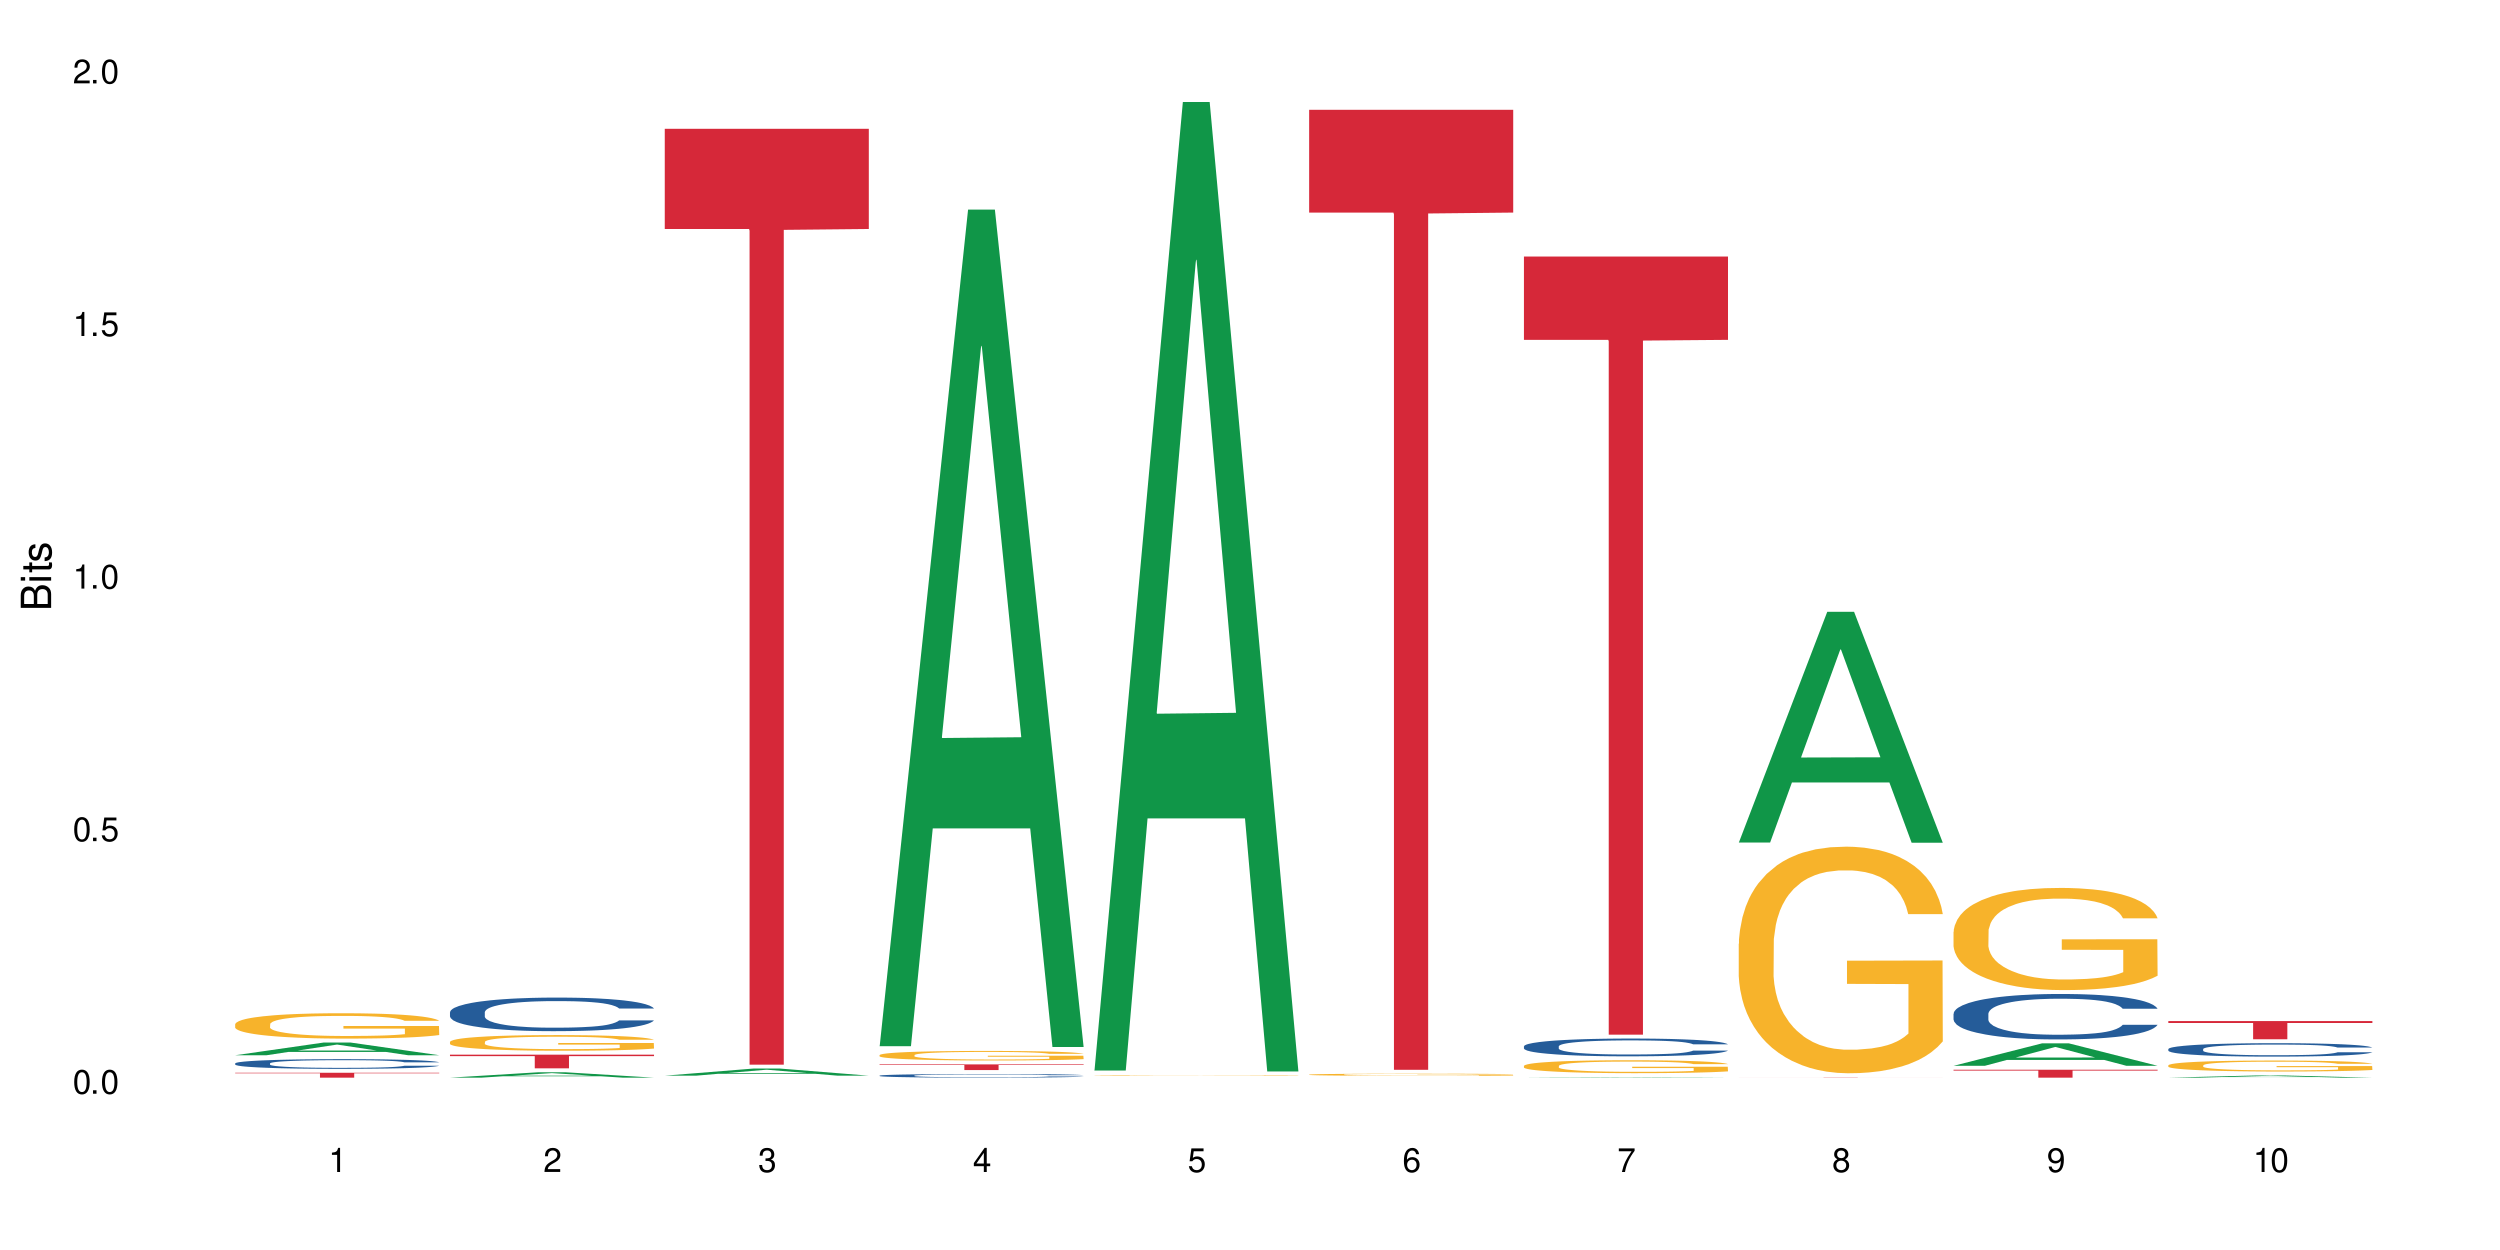 <?xml version="1.0" encoding="UTF-8"?>
<svg xmlns="http://www.w3.org/2000/svg" xmlns:xlink="http://www.w3.org/1999/xlink" width="720" height="360" viewBox="0 0 720 360">
<defs>
<g>
<g id="glyph-0-0">
</g>
<g id="glyph-0-1">
<path d="M 2.641 -6.938 C 2 -6.938 1.422 -6.656 1.078 -6.172 C 0.641 -5.562 0.406 -4.641 0.406 -3.359 C 0.406 -1.016 1.188 0.219 2.641 0.219 C 4.078 0.219 4.859 -1.016 4.859 -3.297 C 4.859 -4.641 4.656 -5.547 4.203 -6.172 C 3.844 -6.656 3.281 -6.938 2.641 -6.938 Z M 2.641 -6.188 C 3.547 -6.188 4 -5.25 4 -3.375 C 4 -1.406 3.562 -0.484 2.625 -0.484 C 1.734 -0.484 1.281 -1.438 1.281 -3.344 C 1.281 -5.25 1.734 -6.188 2.641 -6.188 Z M 2.641 -6.188 "/>
</g>
<g id="glyph-0-2">
<path d="M 1.828 -1 L 0.828 -1 L 0.828 0 L 1.828 0 Z M 1.828 -1 "/>
</g>
<g id="glyph-0-3">
<path d="M 4.562 -6.797 L 1.062 -6.797 L 0.547 -3.094 L 1.328 -3.094 C 1.719 -3.562 2.047 -3.734 2.578 -3.734 C 3.484 -3.734 4.062 -3.109 4.062 -2.094 C 4.062 -1.125 3.484 -0.531 2.578 -0.531 C 1.828 -0.531 1.375 -0.906 1.188 -1.672 L 0.328 -1.672 C 0.453 -1.109 0.547 -0.844 0.75 -0.594 C 1.125 -0.078 1.828 0.219 2.594 0.219 C 3.969 0.219 4.922 -0.781 4.922 -2.219 C 4.922 -3.562 4.031 -4.484 2.719 -4.484 C 2.25 -4.484 1.859 -4.359 1.469 -4.062 L 1.734 -5.969 L 4.562 -5.969 Z M 4.562 -6.797 "/>
</g>
<g id="glyph-0-4">
<path d="M 2.484 -4.938 L 2.484 0 L 3.328 0 L 3.328 -6.938 L 2.766 -6.938 C 2.469 -5.875 2.281 -5.734 0.984 -5.562 L 0.984 -4.938 Z M 2.484 -4.938 "/>
</g>
<g id="glyph-0-5">
<path d="M 4.859 -0.828 L 1.281 -0.828 C 1.359 -1.406 1.672 -1.781 2.5 -2.281 L 3.469 -2.828 C 4.406 -3.344 4.906 -4.062 4.906 -4.906 C 4.906 -5.484 4.672 -6.031 4.266 -6.406 C 3.859 -6.766 3.375 -6.938 2.719 -6.938 C 1.859 -6.938 1.219 -6.625 0.844 -6.031 C 0.609 -5.672 0.5 -5.234 0.484 -4.531 L 1.328 -4.531 C 1.359 -5.016 1.406 -5.281 1.531 -5.516 C 1.75 -5.938 2.188 -6.203 2.703 -6.203 C 3.469 -6.203 4.031 -5.641 4.031 -4.891 C 4.031 -4.344 3.719 -3.859 3.125 -3.516 L 2.234 -3 C 0.812 -2.172 0.406 -1.531 0.328 -0.016 L 4.859 -0.016 Z M 4.859 -0.828 "/>
</g>
<g id="glyph-0-6">
<path d="M 2.125 -3.188 L 2.578 -3.188 C 3.5 -3.188 3.984 -2.766 3.984 -1.922 C 3.984 -1.062 3.469 -0.531 2.594 -0.531 C 1.656 -0.531 1.203 -1 1.156 -2.016 L 0.312 -2.016 C 0.344 -1.453 0.438 -1.094 0.609 -0.781 C 0.953 -0.109 1.625 0.219 2.547 0.219 C 3.953 0.219 4.859 -0.625 4.859 -1.938 C 4.859 -2.828 4.516 -3.297 3.703 -3.594 C 4.344 -3.844 4.656 -4.328 4.656 -5.031 C 4.656 -6.219 3.875 -6.938 2.578 -6.938 C 1.203 -6.938 0.484 -6.172 0.453 -4.703 L 1.297 -4.703 C 1.312 -5.125 1.344 -5.359 1.453 -5.578 C 1.641 -5.969 2.062 -6.203 2.594 -6.203 C 3.344 -6.203 3.797 -5.75 3.797 -5 C 3.797 -4.516 3.609 -4.219 3.25 -4.047 C 3.016 -3.953 2.703 -3.922 2.125 -3.906 Z M 2.125 -3.188 "/>
</g>
<g id="glyph-0-7">
<path d="M 3.141 -1.672 L 3.141 0 L 3.984 0 L 3.984 -1.672 L 4.984 -1.672 L 4.984 -2.438 L 3.984 -2.438 L 3.984 -6.938 L 3.359 -6.938 L 0.266 -2.578 L 0.266 -1.672 Z M 3.141 -2.438 L 1 -2.438 L 3.141 -5.5 Z M 3.141 -2.438 "/>
</g>
<g id="glyph-0-8">
<path d="M 4.781 -5.125 C 4.609 -6.266 3.891 -6.938 2.844 -6.938 C 2.094 -6.938 1.422 -6.578 1.031 -5.953 C 0.594 -5.266 0.406 -4.422 0.406 -3.172 C 0.406 -2 0.578 -1.25 0.984 -0.641 C 1.359 -0.078 1.953 0.219 2.703 0.219 C 3.984 0.219 4.922 -0.75 4.922 -2.094 C 4.922 -3.375 4.062 -4.281 2.844 -4.281 C 2.172 -4.281 1.641 -4.031 1.281 -3.516 C 1.281 -5.234 1.828 -6.188 2.797 -6.188 C 3.391 -6.188 3.797 -5.797 3.938 -5.125 Z M 2.734 -3.531 C 3.547 -3.531 4.062 -2.953 4.062 -2.031 C 4.062 -1.156 3.484 -0.531 2.703 -0.531 C 1.922 -0.531 1.328 -1.188 1.328 -2.078 C 1.328 -2.938 1.906 -3.531 2.734 -3.531 Z M 2.734 -3.531 "/>
</g>
<g id="glyph-0-9">
<path d="M 4.984 -6.797 L 0.438 -6.797 L 0.438 -5.969 L 4.109 -5.969 C 2.5 -3.656 1.828 -2.234 1.328 0 L 2.219 0 C 2.594 -2.172 3.453 -4.047 4.984 -6.094 Z M 4.984 -6.797 "/>
</g>
<g id="glyph-0-10">
<path d="M 3.75 -3.656 C 4.469 -4.094 4.688 -4.438 4.688 -5.078 C 4.688 -6.172 3.844 -6.938 2.641 -6.938 C 1.438 -6.938 0.594 -6.172 0.594 -5.094 C 0.594 -4.438 0.812 -4.094 1.516 -3.656 C 0.734 -3.266 0.359 -2.703 0.359 -1.922 C 0.359 -0.656 1.281 0.219 2.641 0.219 C 3.984 0.219 4.922 -0.656 4.922 -1.922 C 4.922 -2.703 4.531 -3.266 3.75 -3.656 Z M 2.641 -6.188 C 3.359 -6.188 3.812 -5.75 3.812 -5.062 C 3.812 -4.406 3.344 -3.984 2.641 -3.984 C 1.922 -3.984 1.453 -4.406 1.453 -5.078 C 1.453 -5.75 1.922 -6.188 2.641 -6.188 Z M 2.641 -3.266 C 3.484 -3.266 4.062 -2.719 4.062 -1.906 C 4.062 -1.078 3.484 -0.531 2.625 -0.531 C 1.797 -0.531 1.219 -1.094 1.219 -1.906 C 1.219 -2.719 1.781 -3.266 2.641 -3.266 Z M 2.641 -3.266 "/>
</g>
<g id="glyph-0-11">
<path d="M 0.516 -1.578 C 0.672 -0.453 1.406 0.219 2.438 0.219 C 3.188 0.219 3.859 -0.141 4.266 -0.766 C 4.688 -1.453 4.891 -2.297 4.891 -3.547 C 4.891 -4.719 4.703 -5.453 4.312 -6.078 C 3.938 -6.641 3.344 -6.938 2.594 -6.938 C 1.297 -6.938 0.359 -5.969 0.359 -4.625 C 0.359 -3.344 1.234 -2.453 2.453 -2.453 C 3.094 -2.453 3.578 -2.672 4.016 -3.203 C 4 -1.484 3.469 -0.531 2.5 -0.531 C 1.906 -0.531 1.484 -0.906 1.359 -1.578 Z M 2.578 -6.203 C 3.375 -6.203 3.969 -5.531 3.969 -4.641 C 3.969 -3.797 3.391 -3.188 2.547 -3.188 C 1.734 -3.188 1.234 -3.766 1.234 -4.688 C 1.234 -5.562 1.797 -6.203 2.578 -6.203 Z M 2.578 -6.203 "/>
</g>
<g id="glyph-1-0">
</g>
<g id="glyph-1-1">
<path d="M 0 -0.953 L 0 -4.891 C 0 -5.719 -0.234 -6.344 -0.734 -6.797 C -1.188 -7.234 -1.812 -7.469 -2.5 -7.469 C -3.547 -7.469 -4.188 -7 -4.625 -5.875 C -4.984 -6.688 -5.625 -7.094 -6.531 -7.094 C -7.172 -7.094 -7.734 -6.859 -8.141 -6.391 C -8.562 -5.922 -8.75 -5.344 -8.75 -4.5 L -8.75 -0.953 Z M -4.984 -2.062 L -7.766 -2.062 L -7.766 -4.219 C -7.766 -4.844 -7.688 -5.203 -7.453 -5.5 C -7.219 -5.812 -6.859 -5.969 -6.375 -5.969 C -5.891 -5.969 -5.531 -5.812 -5.297 -5.5 C -5.062 -5.203 -4.984 -4.844 -4.984 -4.219 Z M -0.984 -2.062 L -4 -2.062 L -4 -4.781 C -4 -5.766 -3.438 -6.359 -2.484 -6.359 C -1.547 -6.359 -0.984 -5.766 -0.984 -4.781 Z M -0.984 -2.062 "/>
</g>
<g id="glyph-1-2">
<path d="M -6.281 -1.797 L -6.281 -0.797 L 0 -0.797 L 0 -1.797 Z M -8.75 -1.797 L -8.75 -0.797 L -7.484 -0.797 L -7.484 -1.797 Z M -8.75 -1.797 "/>
</g>
<g id="glyph-1-3">
<path d="M -6.281 -3.047 L -6.281 -2.016 L -8.016 -2.016 L -8.016 -1.016 L -6.281 -1.016 L -6.281 -0.172 L -5.469 -0.172 L -5.469 -1.016 L -0.719 -1.016 C -0.078 -1.016 0.281 -1.453 0.281 -2.234 C 0.281 -2.5 0.25 -2.719 0.188 -3.047 L -0.641 -3.047 C -0.609 -2.906 -0.594 -2.766 -0.594 -2.562 C -0.594 -2.141 -0.719 -2.016 -1.156 -2.016 L -5.469 -2.016 L -5.469 -3.047 Z M -6.281 -3.047 "/>
</g>
<g id="glyph-1-4">
<path d="M -4.531 -5.25 C -5.766 -5.25 -6.469 -4.422 -6.469 -2.969 C -6.469 -1.516 -5.719 -0.562 -4.547 -0.562 C -3.562 -0.562 -3.094 -1.062 -2.734 -2.562 L -2.516 -3.484 C -2.344 -4.188 -2.094 -4.469 -1.641 -4.469 C -1.047 -4.469 -0.641 -3.875 -0.641 -3 C -0.641 -2.453 -0.797 -2 -1.062 -1.75 C -1.25 -1.594 -1.422 -1.531 -1.875 -1.469 L -1.875 -0.406 C -0.422 -0.453 0.281 -1.266 0.281 -2.922 C 0.281 -4.5 -0.5 -5.516 -1.719 -5.516 C -2.656 -5.516 -3.172 -4.984 -3.469 -3.734 L -3.703 -2.766 C -3.891 -1.953 -4.156 -1.609 -4.594 -1.609 C -5.188 -1.609 -5.547 -2.125 -5.547 -2.938 C -5.547 -3.75 -5.203 -4.172 -4.531 -4.203 Z M -4.531 -5.25 "/>
</g>
</g>
</defs>
<rect x="-72" y="-36" width="864" height="432" fill="rgb(100%, 100%, 100%)" fill-opacity="1"/>
<path fill-rule="nonzero" fill="rgb(6.275%, 58.824%, 28.235%)" fill-opacity="1" d="M 67.73 303.91 L 67.793 303.906 L 93.223 300.25 L 100.945 300.25 L 126.5 303.91 L 117.52 303.91 L 111.117 302.957 L 83.051 302.957 L 76.773 303.91 L 67.73 303.91 L 85.75 302.559 L 108.543 302.559 L 97.176 300.848 L 97.051 300.844 L 96.926 300.855 L 85.688 302.559 L 85.75 302.559 Z M 67.73 303.91 "/>
<path fill-rule="nonzero" fill="rgb(14.51%, 36.078%, 60%)" fill-opacity="1" d="M 67.73 306.254 L 67.801 306.25 L 67.801 306.191 L 68.02 306.094 L 68.52 305.973 L 69.02 305.887 L 70.312 305.738 L 72.102 305.59 L 73.965 305.48 L 75.328 305.414 L 76.547 305.363 L 79.34 305.266 L 81.133 305.219 L 83.066 305.176 L 85.434 305.133 L 87.152 305.105 L 91.023 305.066 L 93.891 305.047 L 96.113 305.039 L 100.914 305.039 L 103.781 305.051 L 105.859 305.062 L 108.152 305.082 L 110.086 305.105 L 113.457 305.164 L 116.465 305.234 L 117.828 305.273 L 119.977 305.355 L 121.625 305.43 L 122.773 305.496 L 124.062 305.59 L 125.207 305.707 L 126.07 305.836 L 126.5 305.945 L 116.465 305.945 L 115.965 305.844 L 115.391 305.766 L 114.316 305.66 L 113.238 305.586 L 111.734 305.512 L 110.375 305.465 L 108.512 305.414 L 106.863 305.383 L 105.141 305.363 L 103.492 305.348 L 100.34 305.332 L 96.684 305.332 L 95.324 305.336 L 92.527 305.355 L 91.023 305.375 L 88.871 305.41 L 87.367 305.441 L 85.578 305.496 L 84.359 305.539 L 82.852 305.605 L 81.777 305.664 L 80.559 305.746 L 79.844 305.809 L 79.199 305.883 L 78.625 305.965 L 78.195 306.055 L 77.906 306.148 L 77.766 306.242 L 77.766 306.637 L 77.906 306.727 L 78.266 306.836 L 79.199 306.992 L 80.559 307.125 L 82.137 307.234 L 83.641 307.309 L 84.5 307.344 L 85.648 307.387 L 87.441 307.438 L 90.02 307.488 L 91.523 307.508 L 93.816 307.527 L 96.184 307.539 L 99.336 307.539 L 102.133 307.527 L 103.996 307.516 L 105.93 307.496 L 108.582 307.453 L 110.23 307.41 L 111.664 307.363 L 112.738 307.312 L 113.457 307.273 L 114.531 307.195 L 115.391 307.109 L 116.035 307.02 L 116.465 306.934 L 126.5 306.934 L 126.07 307.035 L 125.422 307.133 L 124.777 307.207 L 123.777 307.297 L 122.629 307.375 L 120.98 307.465 L 119.617 307.523 L 117.828 307.586 L 116.18 307.637 L 114.387 307.68 L 111.734 307.73 L 110.016 307.754 L 108.152 307.777 L 105.93 307.797 L 103.137 307.816 L 100.125 307.828 L 97.328 307.828 L 94.32 307.824 L 92.098 307.812 L 89.16 307.789 L 85.504 307.746 L 82.852 307.695 L 80.773 307.648 L 78.984 307.598 L 76.977 307.527 L 74.395 307.418 L 72.82 307.328 L 71.746 307.258 L 70.527 307.16 L 69.664 307.07 L 68.664 306.926 L 67.945 306.746 L 67.73 306.605 Z M 67.73 306.254 "/>
<path fill-rule="nonzero" fill="rgb(96.863%, 70.196%, 16.863%)" fill-opacity="1" d="M 67.73 294.941 L 67.801 294.938 L 67.801 294.805 L 68.09 294.504 L 68.805 294.09 L 69.738 293.75 L 70.742 293.48 L 71.387 293.34 L 72.461 293.141 L 73.395 292.996 L 75.758 292.695 L 78.77 292.414 L 80.418 292.293 L 82.281 292.18 L 84.93 292.055 L 86.148 292.008 L 89.875 291.898 L 94.105 291.832 L 98.762 291.812 L 100.914 291.82 L 103.852 291.848 L 107.863 291.922 L 110.16 291.988 L 111.949 292.055 L 113.812 292.141 L 116.105 292.273 L 118.258 292.434 L 119.977 292.594 L 121.695 292.793 L 123.129 293.008 L 124.348 293.242 L 125.422 293.523 L 126.07 293.754 L 126.5 293.988 L 116.535 293.988 L 115.965 293.754 L 115.32 293.574 L 114.242 293.355 L 113.168 293.195 L 112.094 293.066 L 110.086 292.895 L 108.367 292.789 L 106.215 292.695 L 104.137 292.633 L 101.773 292.594 L 100.34 292.582 L 96.543 292.582 L 93.102 292.629 L 91.094 292.68 L 89.66 292.734 L 87.656 292.836 L 86.438 292.914 L 85.719 292.969 L 83.57 293.176 L 82.137 293.363 L 81.348 293.488 L 80.344 293.688 L 79.629 293.867 L 78.84 294.137 L 78.41 294.336 L 77.836 294.789 L 77.766 295.992 L 77.98 296.246 L 78.41 296.52 L 78.984 296.758 L 79.844 297.012 L 80.703 297.207 L 82.207 297.465 L 83.496 297.641 L 84.5 297.754 L 86.438 297.934 L 87.227 297.992 L 89.09 298.113 L 91.023 298.207 L 93.387 298.285 L 95.18 298.328 L 98.047 298.359 L 101.703 298.359 L 106 298.32 L 108.727 298.266 L 110.59 298.215 L 111.809 298.168 L 113.312 298.094 L 114.387 298.027 L 115.391 297.953 L 116.609 297.84 L 116.609 296.246 L 98.906 296.238 L 98.906 295.492 L 126.426 295.484 L 126.5 298.094 L 124.992 298.273 L 123.129 298.445 L 121.34 298.578 L 119.477 298.695 L 116.824 298.82 L 114.672 298.898 L 111.375 298.992 L 108.367 299.055 L 105.215 299.094 L 102.418 299.113 L 99.121 299.121 L 96.184 299.105 L 93.031 299.066 L 90.52 299.016 L 88.227 298.945 L 85.934 298.859 L 83.066 298.719 L 81.203 298.605 L 79.27 298.465 L 77.336 298.301 L 75.613 298.121 L 74.469 297.98 L 73.32 297.82 L 72.102 297.617 L 70.957 297.391 L 70.098 297.184 L 69.309 296.953 L 68.734 296.73 L 68.16 296.43 L 67.875 296.191 L 67.73 295.984 Z M 67.73 294.941 "/>
<path fill-rule="nonzero" fill="rgb(83.922%, 15.686%, 22.353%)" fill-opacity="1" d="M 67.73 308.957 L 126.5 308.957 L 126.5 309.109 L 102.008 309.109 L 102.008 310.367 L 92.152 310.367 L 92.152 309.109 L 67.73 309.109 Z M 67.73 308.957 "/>
<path fill-rule="nonzero" fill="rgb(6.275%, 58.824%, 28.235%)" fill-opacity="1" d="M 129.594 310.367 L 129.656 310.363 L 155.082 308.809 L 162.805 308.809 L 188.359 310.367 L 179.383 310.367 L 172.977 309.961 L 144.91 309.961 L 138.633 310.367 L 129.594 310.367 L 147.613 309.793 L 170.402 309.789 L 159.039 309.062 L 158.914 309.062 L 158.789 309.066 L 147.547 309.789 L 147.613 309.793 Z M 129.594 310.367 "/>
<path fill-rule="nonzero" fill="rgb(14.51%, 36.078%, 60%)" fill-opacity="1" d="M 129.594 291.52 L 129.664 291.508 L 129.664 291.297 L 129.879 290.961 L 130.379 290.539 L 130.883 290.246 L 132.172 289.727 L 133.965 289.223 L 135.828 288.832 L 137.188 288.602 L 138.406 288.426 L 141.203 288.098 L 142.992 287.93 L 144.93 287.781 L 147.293 287.629 L 149.016 287.543 L 152.883 287.402 L 155.75 287.34 L 157.973 287.312 L 162.773 287.312 L 165.641 287.348 L 167.719 287.391 L 170.012 287.461 L 171.949 287.543 L 175.316 287.738 L 178.324 287.984 L 179.688 288.125 L 181.836 288.398 L 183.484 288.664 L 184.633 288.895 L 185.922 289.223 L 187.07 289.617 L 187.93 290.07 L 188.359 290.449 L 178.324 290.449 L 177.824 290.098 L 177.25 289.82 L 176.176 289.461 L 175.102 289.203 L 173.598 288.945 L 172.234 288.781 L 170.371 288.613 L 168.723 288.504 L 167.004 288.426 L 165.355 288.371 L 162.199 288.32 L 158.547 288.32 L 157.184 288.336 L 154.391 288.41 L 152.883 288.469 L 150.734 288.594 L 149.23 288.707 L 147.438 288.887 L 146.219 289.035 L 144.715 289.266 L 143.641 289.469 L 142.422 289.762 L 141.703 289.98 L 141.059 290.227 L 140.484 290.52 L 140.055 290.828 L 139.77 291.156 L 139.625 291.473 L 139.625 292.844 L 139.77 293.16 L 140.129 293.531 L 141.059 294.07 L 142.422 294.539 L 143.996 294.91 L 145.504 295.176 L 146.363 295.301 L 147.508 295.441 L 149.301 295.617 L 151.879 295.793 L 153.387 295.867 L 155.68 295.938 L 158.043 295.973 L 161.199 295.973 L 163.992 295.938 L 165.855 295.891 L 167.789 295.82 L 170.441 295.672 L 172.09 295.531 L 173.523 295.363 L 174.598 295.195 L 175.316 295.051 L 176.391 294.777 L 177.25 294.477 L 177.895 294.168 L 178.324 293.867 L 188.359 293.867 L 187.93 294.223 L 187.285 294.566 L 186.641 294.824 L 185.637 295.133 L 184.488 295.406 L 182.84 295.715 L 181.48 295.918 L 179.688 296.141 L 178.039 296.309 L 176.246 296.457 L 173.598 296.633 L 171.875 296.723 L 170.012 296.801 L 167.789 296.871 L 164.996 296.934 L 161.984 296.969 L 159.191 296.98 L 156.18 296.961 L 153.957 296.926 L 151.02 296.848 L 147.367 296.688 L 144.715 296.52 L 142.637 296.352 L 140.844 296.176 L 138.836 295.938 L 136.258 295.547 L 134.68 295.246 L 133.605 295 L 132.387 294.656 L 131.527 294.348 L 130.523 293.852 L 129.809 293.223 L 129.594 292.738 Z M 129.594 291.52 "/>
<path fill-rule="nonzero" fill="rgb(96.863%, 70.196%, 16.863%)" fill-opacity="1" d="M 129.594 300.039 L 129.664 300.035 L 129.664 299.953 L 129.949 299.77 L 130.668 299.512 L 131.598 299.301 L 132.602 299.137 L 133.246 299.051 L 134.32 298.926 L 135.254 298.836 L 137.617 298.652 L 140.629 298.477 L 142.277 298.402 L 144.141 298.332 L 146.793 298.254 L 148.012 298.227 L 151.738 298.16 L 155.965 298.121 L 160.625 298.105 L 162.773 298.113 L 165.711 298.129 L 169.727 298.172 L 172.02 298.215 L 173.812 298.254 L 175.676 298.309 L 177.969 298.391 L 180.117 298.492 L 181.836 298.59 L 183.559 298.715 L 184.992 298.844 L 186.211 298.988 L 187.285 299.164 L 187.93 299.305 L 188.359 299.449 L 178.398 299.449 L 177.824 299.305 L 177.18 299.195 L 176.105 299.059 L 175.031 298.961 L 173.953 298.883 L 171.949 298.773 L 170.227 298.707 L 168.078 298.652 L 166 298.613 L 163.633 298.59 L 162.199 298.582 L 158.402 298.582 L 154.961 298.609 L 152.957 298.645 L 151.523 298.676 L 149.516 298.738 L 148.297 298.789 L 147.582 298.82 L 145.43 298.949 L 143.996 299.062 L 143.207 299.141 L 142.207 299.266 L 141.488 299.375 L 140.699 299.543 L 140.27 299.664 L 139.695 299.945 L 139.625 300.688 L 139.84 300.844 L 140.27 301.012 L 140.844 301.16 L 141.703 301.316 L 142.562 301.438 L 144.07 301.598 L 145.359 301.703 L 146.363 301.773 L 148.297 301.887 L 149.086 301.922 L 150.949 301.996 L 152.883 302.055 L 155.25 302.105 L 157.039 302.129 L 159.906 302.148 L 163.562 302.148 L 167.863 302.125 L 170.586 302.094 L 172.449 302.059 L 173.668 302.031 L 175.172 301.984 L 176.246 301.945 L 177.25 301.898 L 178.469 301.828 L 178.469 300.844 L 160.766 300.84 L 160.766 300.379 L 188.289 300.375 L 188.359 301.984 L 186.855 302.098 L 184.992 302.203 L 183.199 302.285 L 181.336 302.355 L 178.684 302.434 L 176.535 302.484 L 173.238 302.543 L 170.227 302.578 L 167.074 302.602 L 164.277 302.617 L 160.984 302.621 L 158.043 302.613 L 154.891 302.586 L 152.383 302.555 L 150.09 302.512 L 147.797 302.461 L 144.93 302.371 L 143.066 302.301 L 141.129 302.215 L 139.195 302.113 L 137.477 302 L 136.328 301.914 L 135.184 301.816 L 133.965 301.691 L 132.816 301.551 L 131.957 301.426 L 131.168 301.281 L 130.594 301.145 L 130.023 300.957 L 129.734 300.812 L 129.594 300.684 Z M 129.594 300.039 "/>
<path fill-rule="nonzero" fill="rgb(83.922%, 15.686%, 22.353%)" fill-opacity="1" d="M 129.594 303.75 L 188.359 303.75 L 188.359 304.168 L 163.867 304.172 L 163.867 307.68 L 154.012 307.68 L 154.012 304.176 L 153.871 304.168 L 129.594 304.168 Z M 129.594 303.75 "/>
<path fill-rule="nonzero" fill="rgb(6.275%, 58.824%, 28.235%)" fill-opacity="1" d="M 191.453 309.793 L 191.516 309.789 L 216.945 307.746 L 224.668 307.746 L 250.219 309.793 L 241.242 309.793 L 234.84 309.258 L 206.773 309.258 L 200.492 309.793 L 191.453 309.793 L 209.473 309.039 L 232.266 309.035 L 220.898 308.078 L 220.773 308.078 L 220.648 308.082 L 209.41 309.035 L 209.473 309.039 Z M 191.453 309.793 "/>
<path fill-rule="nonzero" fill="rgb(83.922%, 15.686%, 22.353%)" fill-opacity="1" d="M 191.453 37.098 L 250.219 37.098 L 250.219 65.949 L 225.727 66.203 L 225.727 306.617 L 215.875 306.617 L 215.875 66.453 L 215.73 65.949 L 191.453 65.949 Z M 191.453 37.098 "/>
<path fill-rule="nonzero" fill="rgb(6.275%, 58.824%, 28.235%)" fill-opacity="1" d="M 253.312 301.312 L 253.375 301.086 L 278.805 60.371 L 286.527 60.371 L 312.082 301.539 L 303.102 301.539 L 296.699 238.586 L 268.633 238.586 L 262.355 301.312 L 253.312 301.312 L 271.332 212.547 L 294.125 212.32 L 282.762 99.773 L 282.633 99.547 L 282.508 100.227 L 271.27 212.32 L 271.332 212.547 Z M 253.312 301.312 "/>
<path fill-rule="nonzero" fill="rgb(14.51%, 36.078%, 60%)" fill-opacity="1" d="M 253.312 309.773 L 253.387 309.773 L 253.387 309.75 L 253.602 309.715 L 254.102 309.668 L 254.605 309.637 L 255.895 309.578 L 257.684 309.523 L 259.547 309.48 L 260.91 309.457 L 262.129 309.438 L 264.922 309.402 L 266.715 309.383 L 268.652 309.367 L 271.016 309.352 L 272.734 309.34 L 276.605 309.324 L 279.473 309.32 L 281.695 309.316 L 286.496 309.316 L 289.363 309.32 L 291.441 309.324 L 293.734 309.332 L 295.668 309.34 L 299.039 309.363 L 302.047 309.391 L 303.41 309.406 L 305.559 309.434 L 307.207 309.465 L 308.355 309.488 L 309.645 309.523 L 310.793 309.566 L 311.652 309.617 L 312.082 309.656 L 302.047 309.656 L 301.547 309.617 L 300.973 309.59 L 299.898 309.551 L 298.824 309.523 L 297.316 309.492 L 295.957 309.477 L 294.094 309.457 L 292.445 309.445 L 290.723 309.438 L 289.074 309.43 L 285.922 309.426 L 280.906 309.426 L 278.109 309.434 L 276.605 309.441 L 274.457 309.457 L 272.949 309.469 L 271.16 309.488 L 269.941 309.504 L 268.434 309.527 L 267.359 309.551 L 266.141 309.582 L 265.426 309.605 L 264.781 309.633 L 264.207 309.664 L 263.777 309.699 L 263.492 309.734 L 263.348 309.77 L 263.348 309.918 L 263.492 309.953 L 263.848 309.992 L 264.781 310.051 L 266.141 310.102 L 267.719 310.145 L 269.223 310.172 L 270.082 310.184 L 271.23 310.199 L 273.023 310.219 L 275.602 310.238 L 277.105 310.246 L 279.402 310.254 L 281.766 310.258 L 284.918 310.258 L 287.715 310.254 L 289.578 310.25 L 291.512 310.242 L 294.164 310.227 L 295.812 310.211 L 297.246 310.191 L 298.32 310.172 L 299.039 310.16 L 300.113 310.129 L 300.973 310.098 L 301.617 310.062 L 302.047 310.031 L 312.082 310.031 L 311.652 310.066 L 311.008 310.105 L 310.363 310.133 L 309.359 310.168 L 308.211 310.195 L 306.562 310.23 L 305.203 310.254 L 303.41 310.277 L 301.762 310.293 L 299.969 310.312 L 297.316 310.332 L 295.598 310.34 L 293.734 310.348 L 291.512 310.355 L 288.719 310.363 L 285.707 310.367 L 279.902 310.367 L 277.68 310.363 L 274.742 310.352 L 271.086 310.336 L 268.434 310.316 L 266.355 310.301 L 264.566 310.281 L 262.559 310.254 L 259.98 310.211 L 258.402 310.18 L 257.328 310.152 L 256.109 310.113 L 255.25 310.082 L 254.246 310.027 L 253.527 309.961 L 253.312 309.906 Z M 253.312 309.773 "/>
<path fill-rule="nonzero" fill="rgb(96.863%, 70.196%, 16.863%)" fill-opacity="1" d="M 253.312 303.848 L 253.387 303.848 L 253.387 303.797 L 253.672 303.684 L 254.387 303.527 L 255.32 303.398 L 256.324 303.297 L 256.969 303.246 L 258.043 303.168 L 258.977 303.113 L 261.34 303 L 264.352 302.895 L 266 302.852 L 267.863 302.809 L 270.516 302.758 L 271.73 302.742 L 275.461 302.703 L 279.688 302.676 L 284.348 302.668 L 286.496 302.672 L 289.434 302.68 L 293.449 302.711 L 295.742 302.734 L 297.531 302.758 L 299.395 302.793 L 301.691 302.844 L 303.84 302.902 L 305.559 302.965 L 307.281 303.039 L 308.715 303.117 L 309.93 303.207 L 311.008 303.312 L 311.652 303.402 L 312.082 303.488 L 302.121 303.488 L 301.547 303.402 L 300.902 303.332 L 299.824 303.25 L 298.75 303.191 L 297.676 303.141 L 295.668 303.078 L 293.949 303.035 L 291.801 303 L 289.723 302.977 L 287.355 302.965 L 285.922 302.957 L 282.125 302.957 L 278.684 302.977 L 276.676 302.996 L 275.242 303.016 L 273.238 303.055 L 272.02 303.082 L 271.301 303.105 L 269.152 303.184 L 267.719 303.254 L 266.93 303.301 L 265.926 303.375 L 265.211 303.445 L 264.422 303.543 L 263.992 303.621 L 263.418 303.789 L 263.348 304.242 L 263.562 304.34 L 263.992 304.441 L 264.566 304.531 L 265.426 304.629 L 266.285 304.699 L 267.789 304.801 L 269.082 304.863 L 270.082 304.906 L 272.02 304.977 L 272.809 304.996 L 274.672 305.043 L 276.605 305.078 L 278.973 305.109 L 280.762 305.125 L 283.629 305.137 L 287.285 305.137 L 291.586 305.121 L 294.309 305.102 L 296.172 305.082 L 297.391 305.062 L 298.895 305.035 L 299.969 305.012 L 300.973 304.98 L 302.191 304.941 L 302.191 304.34 L 284.488 304.336 L 284.488 304.055 L 312.008 304.051 L 312.082 305.035 L 310.578 305.102 L 308.715 305.168 L 306.922 305.219 L 305.059 305.262 L 302.406 305.309 L 300.258 305.34 L 296.961 305.375 L 293.949 305.398 L 290.797 305.414 L 288 305.418 L 284.703 305.422 L 281.766 305.418 L 278.613 305.402 L 276.105 305.383 L 273.812 305.355 L 271.516 305.324 L 268.652 305.273 L 266.789 305.23 L 264.852 305.176 L 262.918 305.113 L 261.195 305.047 L 260.051 304.992 L 258.902 304.934 L 257.684 304.855 L 256.539 304.77 L 255.68 304.691 L 254.891 304.605 L 254.316 304.523 L 253.742 304.41 L 253.457 304.32 L 253.312 304.242 Z M 253.312 303.848 "/>
<path fill-rule="nonzero" fill="rgb(83.922%, 15.686%, 22.353%)" fill-opacity="1" d="M 253.312 306.551 L 312.082 306.551 L 312.082 306.727 L 287.59 306.727 L 287.59 308.188 L 277.734 308.188 L 277.734 306.73 L 277.594 306.727 L 253.312 306.727 Z M 253.312 306.551 "/>
<path fill-rule="nonzero" fill="rgb(6.275%, 58.824%, 28.235%)" fill-opacity="1" d="M 315.176 308.32 L 315.238 308.059 L 340.664 29.375 L 348.387 29.375 L 373.941 308.582 L 364.965 308.582 L 358.559 235.699 L 330.496 235.699 L 324.215 308.32 L 315.176 308.32 L 333.195 205.551 L 355.984 205.289 L 344.621 74.992 L 344.496 74.73 L 344.371 75.516 L 333.133 205.289 L 333.195 205.551 Z M 315.176 308.32 "/>
<path fill-rule="nonzero" fill="rgb(96.863%, 70.196%, 16.863%)" fill-opacity="1" d="M 315.176 309.789 L 315.246 309.789 L 315.531 309.781 L 316.25 309.77 L 317.18 309.762 L 318.184 309.754 L 318.828 309.75 L 319.906 309.746 L 320.836 309.742 L 323.203 309.734 L 326.211 309.727 L 327.859 309.723 L 329.723 309.723 L 332.375 309.719 L 333.594 309.719 L 337.32 309.715 L 341.547 309.711 L 348.355 309.711 L 351.297 309.715 L 357.602 309.715 L 359.395 309.719 L 361.258 309.719 L 363.551 309.723 L 365.699 309.727 L 367.422 309.73 L 369.141 309.738 L 370.574 309.742 L 371.793 309.75 L 372.867 309.754 L 373.512 309.762 L 373.941 309.766 L 363.98 309.766 L 363.406 309.762 L 362.762 309.758 L 361.688 309.75 L 360.613 309.746 L 359.535 309.742 L 357.531 309.738 L 355.809 309.738 L 353.66 309.734 L 351.582 309.734 L 349.215 309.73 L 343.984 309.73 L 340.547 309.734 L 337.105 309.734 L 335.098 309.738 L 333.879 309.738 L 333.164 309.742 L 331.012 309.746 L 329.578 309.75 L 328.793 309.754 L 327.789 309.758 L 327.07 309.766 L 326.281 309.77 L 325.852 309.777 L 325.281 309.785 L 325.207 309.816 L 325.422 309.824 L 325.852 309.832 L 326.426 309.836 L 327.285 309.844 L 328.145 309.848 L 329.652 309.855 L 330.941 309.859 L 331.945 309.863 L 333.879 309.867 L 334.668 309.867 L 336.531 309.871 L 338.465 309.875 L 342.625 309.875 L 345.488 309.879 L 349.145 309.879 L 353.445 309.875 L 358.031 309.875 L 359.25 309.871 L 360.754 309.871 L 361.832 309.867 L 362.832 309.867 L 364.051 309.863 L 364.051 309.824 L 346.352 309.824 L 346.352 309.805 L 373.871 309.805 L 373.941 309.871 L 372.438 309.875 L 370.574 309.879 L 368.781 309.883 L 366.918 309.887 L 364.266 309.887 L 362.117 309.891 L 358.82 309.895 L 337.965 309.895 L 335.672 309.891 L 333.379 309.891 L 330.512 309.887 L 328.648 309.883 L 326.715 309.879 L 324.777 309.875 L 323.059 309.871 L 321.91 309.867 L 320.766 309.863 L 319.547 309.859 L 318.398 309.852 L 317.539 309.848 L 316.75 309.84 L 316.18 309.836 L 315.605 309.828 L 315.316 309.824 L 315.176 309.816 Z M 315.176 309.789 "/>
<path fill-rule="nonzero" fill="rgb(96.863%, 70.196%, 16.863%)" fill-opacity="1" d="M 377.035 309.488 L 377.105 309.484 L 377.105 309.477 L 377.395 309.449 L 378.109 309.414 L 379.043 309.387 L 380.047 309.363 L 380.691 309.352 L 381.766 309.336 L 382.695 309.32 L 385.062 309.297 L 388.07 309.273 L 389.719 309.262 L 391.582 309.254 L 394.234 309.242 L 395.453 309.238 L 399.18 309.23 L 403.41 309.223 L 410.219 309.223 L 413.156 309.227 L 417.168 309.23 L 419.461 309.238 L 421.254 309.242 L 423.117 309.25 L 425.41 309.262 L 427.562 309.273 L 431 309.305 L 432.434 309.324 L 433.652 309.344 L 434.727 309.367 L 435.375 309.387 L 435.805 309.406 L 425.84 309.406 L 425.27 309.387 L 424.621 309.371 L 423.547 309.352 L 421.398 309.328 L 419.391 309.312 L 417.672 309.305 L 415.52 309.297 L 413.441 309.293 L 411.078 309.289 L 409.645 309.285 L 405.848 309.285 L 402.406 309.289 L 400.398 309.297 L 398.965 309.301 L 396.961 309.309 L 395.742 309.316 L 395.023 309.32 L 392.875 309.336 L 391.441 309.352 L 390.652 309.363 L 389.648 309.379 L 388.934 309.395 L 388.145 309.418 L 387.715 309.434 L 387.141 309.473 L 387.07 309.574 L 387.285 309.598 L 387.715 309.621 L 388.289 309.641 L 390.008 309.68 L 391.512 309.699 L 392.801 309.715 L 393.805 309.723 L 395.742 309.738 L 396.527 309.746 L 398.391 309.754 L 400.328 309.762 L 402.691 309.77 L 404.484 309.773 L 407.352 309.777 L 411.008 309.777 L 415.305 309.773 L 418.031 309.77 L 419.895 309.762 L 421.109 309.758 L 422.617 309.754 L 423.691 309.746 L 424.695 309.742 L 425.914 309.73 L 425.914 309.598 L 408.211 309.598 L 408.211 309.531 L 435.73 309.531 L 435.805 309.754 L 434.297 309.77 L 432.434 309.781 L 430.645 309.793 L 428.781 309.805 L 426.129 309.812 L 423.977 309.82 L 420.68 309.828 L 417.672 309.836 L 414.52 309.836 L 411.723 309.84 L 405.488 309.84 L 402.336 309.836 L 399.824 309.832 L 395.238 309.816 L 392.371 309.805 L 390.508 309.797 L 388.574 309.785 L 386.641 309.77 L 384.918 309.754 L 383.773 309.742 L 382.625 309.73 L 381.406 309.711 L 380.262 309.695 L 379.398 309.676 L 378.613 309.656 L 378.039 309.637 L 377.465 309.613 L 377.18 309.594 L 377.035 309.574 Z M 377.035 309.488 "/>
<path fill-rule="nonzero" fill="rgb(83.922%, 15.686%, 22.353%)" fill-opacity="1" d="M 377.035 31.629 L 435.805 31.629 L 435.805 61.223 L 411.312 61.484 L 411.312 308.094 L 401.457 308.094 L 401.457 61.742 L 401.312 61.223 L 377.035 61.223 Z M 377.035 31.629 "/>
<path fill-rule="nonzero" fill="rgb(6.275%, 58.824%, 28.235%)" fill-opacity="1" d="M 438.895 310.367 L 438.957 310.367 L 464.387 310.203 L 472.109 310.203 L 497.664 310.367 L 488.688 310.367 L 482.281 310.324 L 454.215 310.324 L 447.938 310.367 L 438.895 310.367 L 456.914 310.309 L 479.707 310.309 L 468.344 310.23 L 468.09 310.23 L 456.852 310.309 L 456.914 310.309 Z M 438.895 310.367 "/>
<path fill-rule="nonzero" fill="rgb(14.51%, 36.078%, 60%)" fill-opacity="1" d="M 438.895 301.332 L 438.969 301.328 L 438.969 301.215 L 439.184 301.039 L 439.684 300.812 L 440.188 300.66 L 441.477 300.383 L 443.27 300.117 L 445.133 299.91 L 446.492 299.789 L 447.711 299.695 L 450.508 299.523 L 452.297 299.434 L 454.234 299.355 L 456.598 299.273 L 458.316 299.227 L 462.188 299.152 L 465.055 299.121 L 467.277 299.105 L 472.078 299.105 L 474.945 299.125 L 477.023 299.148 L 479.316 299.188 L 481.254 299.227 L 484.621 299.332 L 487.629 299.461 L 488.992 299.535 L 491.141 299.68 L 492.789 299.82 L 493.938 299.945 L 495.227 300.117 L 496.375 300.328 L 497.234 300.566 L 497.664 300.766 L 487.629 300.766 L 487.129 300.578 L 486.555 300.434 L 485.48 300.242 L 484.406 300.105 L 482.898 299.973 L 481.539 299.883 L 479.676 299.793 L 478.027 299.738 L 476.309 299.695 L 474.66 299.668 L 471.504 299.641 L 467.852 299.641 L 466.488 299.648 L 463.691 299.688 L 462.188 299.719 L 460.039 299.785 L 458.535 299.844 L 456.742 299.938 L 455.523 300.02 L 454.02 300.141 L 452.941 300.246 L 451.727 300.402 L 451.008 300.52 L 450.363 300.648 L 449.789 300.805 L 449.359 300.969 L 449.074 301.141 L 448.93 301.309 L 448.93 302.035 L 449.074 302.203 L 449.43 302.398 L 450.363 302.684 L 451.727 302.93 L 453.301 303.129 L 454.805 303.27 L 455.668 303.332 L 456.812 303.41 L 458.605 303.504 L 461.184 303.594 L 462.691 303.633 L 464.984 303.672 L 467.348 303.688 L 470.5 303.688 L 473.297 303.672 L 475.16 303.648 L 477.094 303.609 L 479.746 303.531 L 481.395 303.457 L 482.828 303.367 L 483.902 303.277 L 484.621 303.203 L 485.695 303.059 L 486.555 302.898 L 487.199 302.734 L 487.629 302.578 L 497.664 302.578 L 497.234 302.762 L 496.59 302.945 L 495.945 303.082 L 494.941 303.246 L 493.793 303.391 L 492.145 303.555 L 490.785 303.66 L 488.992 303.777 L 487.344 303.867 L 485.551 303.945 L 482.898 304.039 L 481.18 304.086 L 479.316 304.129 L 477.094 304.168 L 474.301 304.199 L 471.289 304.219 L 468.496 304.223 L 465.484 304.215 L 463.262 304.195 L 460.324 304.152 L 456.668 304.066 L 454.02 303.98 L 451.941 303.891 L 450.148 303.797 L 448.141 303.672 L 445.562 303.465 L 443.984 303.305 L 442.91 303.176 L 441.691 302.992 L 440.832 302.828 L 439.828 302.566 L 439.109 302.234 L 438.895 301.977 Z M 438.895 301.332 "/>
<path fill-rule="nonzero" fill="rgb(96.863%, 70.196%, 16.863%)" fill-opacity="1" d="M 438.895 306.945 L 438.969 306.941 L 438.969 306.875 L 439.254 306.723 L 439.973 306.512 L 440.902 306.336 L 441.906 306.199 L 442.551 306.129 L 443.625 306.027 L 444.559 305.953 L 446.922 305.801 L 449.934 305.656 L 451.582 305.594 L 453.445 305.539 L 456.098 305.473 L 457.316 305.449 L 461.043 305.395 L 465.27 305.359 L 469.93 305.352 L 472.078 305.355 L 475.016 305.367 L 479.031 305.406 L 481.324 305.438 L 483.117 305.473 L 484.98 305.516 L 487.273 305.586 L 489.422 305.668 L 491.141 305.75 L 492.863 305.852 L 494.297 305.961 L 495.516 306.078 L 496.59 306.223 L 497.234 306.34 L 497.664 306.461 L 487.703 306.461 L 487.129 306.34 L 486.484 306.25 L 485.41 306.137 L 484.332 306.055 L 483.258 305.988 L 481.254 305.902 L 479.531 305.848 L 477.383 305.801 L 475.305 305.77 L 472.938 305.75 L 471.504 305.742 L 467.707 305.742 L 464.266 305.766 L 462.262 305.793 L 460.828 305.82 L 458.82 305.871 L 457.602 305.91 L 456.887 305.938 L 454.734 306.043 L 453.301 306.141 L 452.512 306.203 L 451.512 306.305 L 450.793 306.398 L 450.004 306.535 L 449.574 306.637 L 449 306.867 L 448.93 307.48 L 449.145 307.609 L 449.574 307.75 L 450.148 307.871 L 451.008 308 L 451.867 308.098 L 453.375 308.23 L 454.664 308.32 L 455.668 308.379 L 457.602 308.469 L 458.391 308.5 L 460.254 308.562 L 462.188 308.609 L 464.555 308.648 L 466.344 308.668 L 469.211 308.688 L 472.867 308.688 L 477.168 308.668 L 479.891 308.641 L 481.754 308.613 L 482.973 308.59 L 484.477 308.551 L 485.551 308.516 L 486.555 308.48 L 487.773 308.422 L 487.773 307.609 L 470.07 307.605 L 470.07 307.223 L 497.594 307.223 L 497.664 308.551 L 496.16 308.645 L 494.297 308.73 L 492.504 308.801 L 490.641 308.855 L 487.988 308.922 L 485.84 308.961 L 482.543 309.012 L 479.531 309.039 L 476.379 309.062 L 473.582 309.07 L 470.285 309.074 L 467.348 309.066 L 464.195 309.047 L 461.688 309.02 L 459.395 308.984 L 457.102 308.941 L 454.234 308.871 L 452.371 308.812 L 450.434 308.742 L 448.5 308.656 L 446.781 308.562 L 445.633 308.492 L 444.484 308.41 L 443.27 308.309 L 442.121 308.195 L 441.262 308.09 L 440.473 307.969 L 439.898 307.855 L 439.328 307.703 L 439.039 307.582 L 438.895 307.477 Z M 438.895 306.945 "/>
<path fill-rule="nonzero" fill="rgb(83.922%, 15.686%, 22.353%)" fill-opacity="1" d="M 438.895 73.887 L 497.664 73.887 L 497.664 97.875 L 473.172 98.086 L 473.172 297.977 L 463.316 297.977 L 463.316 98.297 L 463.176 97.875 L 438.895 97.875 Z M 438.895 73.887 "/>
<path fill-rule="nonzero" fill="rgb(6.275%, 58.824%, 28.235%)" fill-opacity="1" d="M 500.758 242.645 L 500.82 242.582 L 526.25 176.199 L 533.973 176.199 L 559.523 242.707 L 550.547 242.707 L 544.141 225.348 L 516.078 225.348 L 509.797 242.645 L 500.758 242.645 L 518.777 218.164 L 541.566 218.102 L 530.203 187.066 L 530.078 187.004 L 529.953 187.191 L 518.715 218.102 L 518.777 218.164 Z M 500.758 242.645 "/>
<path fill-rule="nonzero" fill="rgb(96.863%, 70.196%, 16.863%)" fill-opacity="1" d="M 500.758 271.789 L 500.828 271.73 L 500.828 270.539 L 501.117 267.855 L 501.832 264.16 L 502.766 261.121 L 503.766 258.738 L 504.414 257.484 L 505.488 255.695 L 506.418 254.387 L 508.785 251.703 L 511.793 249.199 L 513.441 248.129 L 515.305 247.113 L 517.957 245.98 L 519.176 245.562 L 522.902 244.609 L 527.133 244.016 L 531.789 243.836 L 533.938 243.895 L 536.879 244.133 L 540.891 244.789 L 543.184 245.387 L 544.977 245.98 L 546.84 246.758 L 549.133 247.949 L 551.281 249.379 L 553.004 250.809 L 554.723 252.598 L 556.156 254.504 L 557.375 256.59 L 558.449 259.094 L 559.094 261.18 L 559.523 263.266 L 549.562 263.266 L 548.988 261.18 L 548.344 259.57 L 547.27 257.605 L 546.195 256.172 L 545.121 255.043 L 543.113 253.492 L 541.395 252.539 L 539.242 251.703 L 537.164 251.168 L 534.801 250.809 L 533.367 250.691 L 529.566 250.691 L 526.129 251.105 L 524.121 251.586 L 522.688 252.062 L 520.68 252.953 L 519.461 253.672 L 518.746 254.148 L 516.598 255.996 L 515.164 257.664 L 514.375 258.797 L 513.371 260.586 L 512.652 262.195 L 511.867 264.578 L 511.438 266.367 L 510.863 270.418 L 510.789 281.148 L 511.004 283.414 L 511.438 285.855 L 512.008 288.004 L 512.867 290.27 L 513.73 291.996 L 515.234 294.32 L 516.523 295.871 L 517.527 296.883 L 519.461 298.492 L 520.25 299.031 L 522.113 300.102 L 524.051 300.938 L 526.414 301.652 L 528.207 302.012 L 531.074 302.309 L 534.727 302.309 L 539.027 301.949 L 541.75 301.473 L 543.613 300.996 L 544.832 300.578 L 546.34 299.922 L 547.414 299.328 L 548.418 298.672 L 549.633 297.66 L 549.633 283.414 L 531.934 283.355 L 531.934 276.68 L 559.453 276.617 L 559.523 299.922 L 558.02 301.531 L 556.156 303.082 L 554.363 304.273 L 552.5 305.289 L 549.852 306.422 L 547.699 307.137 L 544.402 307.969 L 541.395 308.508 L 538.238 308.863 L 535.445 309.043 L 532.148 309.102 L 529.211 308.984 L 526.055 308.625 L 523.547 308.148 L 521.254 307.555 L 518.961 306.777 L 516.094 305.527 L 514.23 304.512 L 512.297 303.262 L 510.359 301.773 L 508.641 300.164 L 507.492 298.91 L 506.348 297.48 L 505.129 295.691 L 503.98 293.664 L 503.121 291.816 L 502.332 289.73 L 501.762 287.766 L 501.188 285.082 L 500.902 282.938 L 500.758 281.09 Z M 500.758 271.789 "/>
<path fill-rule="nonzero" fill="rgb(83.922%, 15.686%, 22.353%)" fill-opacity="1" d="M 500.758 310.23 L 559.523 310.23 L 559.523 310.238 L 535.031 310.238 L 535.031 310.293 L 525.18 310.293 L 525.18 310.238 L 500.758 310.238 Z M 500.758 310.23 "/>
<path fill-rule="nonzero" fill="rgb(6.275%, 58.824%, 28.235%)" fill-opacity="1" d="M 562.617 306.945 L 562.68 306.941 L 588.109 300.484 L 595.832 300.484 L 621.387 306.953 L 612.406 306.953 L 606.004 305.266 L 577.938 305.266 L 571.66 306.945 L 562.617 306.945 L 580.637 304.566 L 603.43 304.559 L 592.066 301.543 L 591.938 301.535 L 591.812 301.555 L 580.574 304.559 L 580.637 304.566 Z M 562.617 306.945 "/>
<path fill-rule="nonzero" fill="rgb(14.51%, 36.078%, 60%)" fill-opacity="1" d="M 562.617 291.969 L 562.691 291.957 L 562.691 291.668 L 562.906 291.215 L 563.406 290.641 L 563.906 290.246 L 565.199 289.543 L 566.988 288.859 L 568.852 288.336 L 570.215 288.023 L 571.434 287.785 L 574.227 287.344 L 576.02 287.113 L 577.953 286.91 L 580.32 286.707 L 582.039 286.59 L 585.91 286.398 L 588.777 286.312 L 591 286.277 L 595.801 286.277 L 598.668 286.324 L 600.746 286.387 L 603.039 286.48 L 604.973 286.59 L 608.344 286.852 L 611.352 287.188 L 612.715 287.379 L 614.863 287.75 L 616.512 288.105 L 617.66 288.418 L 618.949 288.859 L 620.098 289.398 L 620.957 290.008 L 621.387 290.523 L 611.352 290.523 L 610.852 290.043 L 610.277 289.672 L 609.203 289.184 L 608.129 288.836 L 606.621 288.488 L 605.262 288.262 L 603.398 288.035 L 601.75 287.891 L 600.027 287.785 L 598.379 287.711 L 595.227 287.641 L 591.57 287.641 L 590.211 287.664 L 587.414 287.762 L 585.91 287.844 L 583.762 288.012 L 582.254 288.168 L 580.465 288.406 L 579.246 288.609 L 577.738 288.922 L 576.664 289.195 L 575.445 289.59 L 574.73 289.887 L 574.086 290.223 L 573.512 290.617 L 573.082 291.035 L 572.793 291.48 L 572.652 291.91 L 572.652 293.762 L 572.793 294.191 L 573.152 294.695 L 574.086 295.426 L 575.445 296.059 L 577.023 296.559 L 578.527 296.918 L 579.387 297.086 L 580.535 297.277 L 582.328 297.516 L 584.906 297.754 L 586.41 297.852 L 588.707 297.945 L 591.07 297.996 L 594.223 297.996 L 597.02 297.945 L 598.883 297.887 L 600.816 297.789 L 603.469 297.586 L 605.117 297.398 L 606.551 297.168 L 607.625 296.941 L 608.344 296.75 L 609.418 296.379 L 610.277 295.973 L 610.922 295.555 L 611.352 295.148 L 621.387 295.148 L 620.957 295.629 L 620.312 296.094 L 619.664 296.441 L 618.664 296.859 L 617.516 297.23 L 615.867 297.648 L 614.504 297.922 L 612.715 298.223 L 611.066 298.449 L 609.273 298.652 L 606.621 298.891 L 604.902 299.012 L 603.039 299.117 L 600.816 299.215 L 598.023 299.297 L 595.012 299.344 L 592.219 299.355 L 589.207 299.332 L 586.984 299.285 L 584.047 299.18 L 580.391 298.961 L 577.738 298.734 L 575.66 298.508 L 573.871 298.27 L 571.863 297.945 L 569.281 297.422 L 567.707 297.016 L 566.633 296.68 L 565.414 296.215 L 564.555 295.793 L 563.551 295.125 L 562.832 294.277 L 562.617 293.617 Z M 562.617 291.969 "/>
<path fill-rule="nonzero" fill="rgb(96.863%, 70.196%, 16.863%)" fill-opacity="1" d="M 562.617 268.324 L 562.691 268.297 L 562.691 267.762 L 562.977 266.551 L 563.691 264.887 L 564.625 263.516 L 565.629 262.441 L 566.273 261.875 L 567.348 261.07 L 568.281 260.477 L 570.645 259.27 L 573.656 258.141 L 575.305 257.656 L 577.168 257.199 L 579.816 256.688 L 581.035 256.5 L 584.762 256.07 L 588.992 255.801 L 593.648 255.723 L 595.801 255.746 L 598.738 255.855 L 602.754 256.152 L 605.047 256.418 L 606.836 256.688 L 608.699 257.039 L 610.992 257.574 L 613.145 258.219 L 614.863 258.863 L 616.586 259.672 L 618.016 260.531 L 619.234 261.473 L 620.312 262.602 L 620.957 263.543 L 621.387 264.48 L 611.426 264.48 L 610.852 263.543 L 610.207 262.816 L 609.129 261.93 L 608.055 261.285 L 606.98 260.773 L 604.973 260.074 L 603.254 259.645 L 601.105 259.27 L 599.023 259.027 L 596.66 258.863 L 595.227 258.812 L 591.43 258.812 L 587.988 259 L 585.98 259.215 L 584.547 259.43 L 582.543 259.832 L 581.324 260.156 L 580.605 260.371 L 578.457 261.203 L 577.023 261.957 L 576.234 262.465 L 575.23 263.273 L 574.516 264 L 573.727 265.074 L 573.297 265.879 L 572.723 267.707 L 572.652 272.543 L 572.867 273.566 L 573.297 274.668 L 573.871 275.637 L 574.73 276.656 L 575.59 277.438 L 577.094 278.484 L 578.387 279.184 L 579.387 279.641 L 581.324 280.367 L 582.113 280.609 L 583.977 281.09 L 585.91 281.469 L 588.273 281.789 L 590.066 281.953 L 592.934 282.086 L 596.59 282.086 L 600.891 281.926 L 603.613 281.711 L 605.477 281.496 L 606.695 281.305 L 608.199 281.012 L 609.273 280.742 L 610.277 280.445 L 611.496 279.988 L 611.496 273.566 L 593.793 273.539 L 593.793 270.527 L 621.312 270.504 L 621.387 281.012 L 619.879 281.738 L 618.016 282.434 L 616.227 282.973 L 614.363 283.43 L 611.711 283.941 L 609.559 284.262 L 606.266 284.641 L 603.254 284.879 L 600.102 285.043 L 597.305 285.121 L 594.008 285.148 L 591.07 285.098 L 587.918 284.934 L 585.41 284.719 L 583.113 284.449 L 580.82 284.102 L 577.953 283.535 L 576.09 283.082 L 574.156 282.516 L 572.223 281.844 L 570.5 281.117 L 569.355 280.555 L 568.207 279.91 L 566.988 279.102 L 565.844 278.188 L 564.984 277.355 L 564.195 276.414 L 563.621 275.527 L 563.047 274.32 L 562.762 273.352 L 562.617 272.52 Z M 562.617 268.324 "/>
<path fill-rule="nonzero" fill="rgb(83.922%, 15.686%, 22.353%)" fill-opacity="1" d="M 562.617 308.082 L 621.387 308.082 L 621.387 308.324 L 596.895 308.328 L 596.895 310.367 L 587.039 310.367 L 587.039 308.332 L 586.895 308.324 L 562.617 308.324 Z M 562.617 308.082 "/>
<path fill-rule="nonzero" fill="rgb(6.275%, 58.824%, 28.235%)" fill-opacity="1" d="M 624.48 310.367 L 624.543 310.367 L 649.969 309.727 L 657.691 309.727 L 683.246 310.367 L 674.27 310.367 L 667.863 310.199 L 639.797 310.199 L 633.52 310.367 L 624.48 310.367 L 642.5 310.133 L 665.289 310.129 L 653.926 309.832 L 653.676 309.832 L 642.438 310.129 L 642.5 310.133 Z M 624.48 310.367 "/>
<path fill-rule="nonzero" fill="rgb(14.51%, 36.078%, 60%)" fill-opacity="1" d="M 624.48 302.121 L 624.551 302.117 L 624.551 302.035 L 624.766 301.898 L 625.266 301.73 L 625.77 301.613 L 627.059 301.402 L 628.852 301.203 L 630.715 301.047 L 632.074 300.953 L 633.293 300.883 L 636.09 300.754 L 637.879 300.688 L 639.816 300.625 L 642.18 300.566 L 643.902 300.531 L 647.77 300.473 L 650.637 300.449 L 652.859 300.438 L 657.66 300.438 L 660.527 300.453 L 662.605 300.469 L 664.898 300.5 L 666.836 300.531 L 670.203 300.609 L 673.215 300.707 L 674.574 300.762 L 676.727 300.875 L 678.375 300.98 L 679.52 301.07 L 680.809 301.203 L 681.957 301.363 L 682.816 301.543 L 683.246 301.695 L 673.215 301.695 L 672.711 301.551 L 672.137 301.441 L 671.062 301.297 L 669.988 301.195 L 668.484 301.094 L 667.121 301.023 L 665.258 300.957 L 663.609 300.914 L 661.891 300.883 L 660.242 300.863 L 657.086 300.84 L 653.434 300.84 L 652.07 300.848 L 649.277 300.875 L 647.77 300.902 L 645.621 300.949 L 644.117 300.996 L 642.324 301.066 L 641.105 301.129 L 639.602 301.219 L 638.527 301.301 L 637.309 301.418 L 636.59 301.508 L 635.945 301.605 L 635.371 301.723 L 634.941 301.848 L 634.656 301.977 L 634.512 302.105 L 634.512 302.652 L 634.656 302.781 L 635.016 302.93 L 635.945 303.145 L 637.309 303.332 L 638.883 303.48 L 640.391 303.586 L 641.25 303.637 L 642.395 303.691 L 644.188 303.762 L 646.766 303.836 L 648.273 303.863 L 650.566 303.891 L 652.93 303.906 L 656.086 303.906 L 658.879 303.891 L 660.742 303.875 L 662.68 303.844 L 665.328 303.785 L 666.977 303.727 L 668.41 303.66 L 669.488 303.594 L 670.203 303.539 L 671.277 303.426 L 672.137 303.309 L 672.781 303.184 L 673.215 303.062 L 683.246 303.062 L 682.816 303.203 L 682.172 303.344 L 681.527 303.445 L 680.523 303.57 L 679.375 303.68 L 677.727 303.801 L 676.367 303.883 L 674.574 303.973 L 672.926 304.039 L 671.133 304.102 L 668.484 304.172 L 666.762 304.207 L 664.898 304.238 L 662.68 304.266 L 659.883 304.289 L 656.871 304.305 L 654.078 304.309 L 651.066 304.301 L 648.848 304.289 L 645.906 304.254 L 642.254 304.191 L 639.602 304.125 L 637.523 304.059 L 635.73 303.988 L 633.723 303.891 L 631.145 303.734 L 629.566 303.613 L 628.492 303.516 L 627.273 303.379 L 626.414 303.254 L 625.41 303.055 L 624.695 302.805 L 624.48 302.609 Z M 624.48 302.121 "/>
<path fill-rule="nonzero" fill="rgb(96.863%, 70.196%, 16.863%)" fill-opacity="1" d="M 624.48 306.793 L 624.551 306.789 L 624.551 306.73 L 624.836 306.602 L 625.555 306.422 L 626.484 306.273 L 627.488 306.16 L 628.133 306.098 L 629.207 306.012 L 630.141 305.949 L 632.504 305.816 L 635.516 305.695 L 637.164 305.645 L 639.027 305.594 L 641.68 305.539 L 642.898 305.52 L 646.625 305.473 L 650.852 305.445 L 655.512 305.438 L 657.66 305.441 L 660.598 305.453 L 664.613 305.484 L 666.906 305.512 L 668.699 305.539 L 670.562 305.578 L 672.855 305.637 L 675.004 305.707 L 676.727 305.773 L 678.445 305.863 L 679.879 305.953 L 681.098 306.055 L 682.172 306.176 L 682.816 306.277 L 683.246 306.379 L 673.285 306.379 L 672.711 306.277 L 672.066 306.199 L 670.992 306.105 L 669.918 306.035 L 668.84 305.98 L 666.836 305.906 L 665.113 305.859 L 662.965 305.816 L 660.887 305.793 L 658.52 305.773 L 657.086 305.77 L 653.289 305.77 L 649.848 305.789 L 647.844 305.812 L 646.41 305.836 L 644.402 305.879 L 643.184 305.914 L 642.469 305.938 L 640.316 306.027 L 638.883 306.105 L 638.098 306.16 L 637.094 306.25 L 636.375 306.328 L 635.586 306.441 L 635.156 306.527 L 634.586 306.727 L 634.512 307.246 L 634.727 307.355 L 635.156 307.473 L 635.73 307.578 L 636.59 307.688 L 637.449 307.77 L 638.957 307.883 L 640.246 307.957 L 641.25 308.008 L 643.184 308.086 L 643.973 308.109 L 645.836 308.164 L 647.77 308.203 L 650.137 308.238 L 651.926 308.254 L 654.793 308.27 L 658.449 308.27 L 662.75 308.254 L 665.473 308.23 L 667.336 308.207 L 668.555 308.188 L 670.059 308.152 L 671.133 308.125 L 672.137 308.094 L 673.355 308.043 L 673.355 307.355 L 655.656 307.352 L 655.656 307.027 L 683.176 307.023 L 683.246 308.152 L 681.742 308.23 L 679.879 308.309 L 678.086 308.363 L 676.223 308.414 L 673.57 308.469 L 671.422 308.504 L 668.125 308.543 L 665.113 308.57 L 661.961 308.586 L 659.168 308.598 L 655.871 308.598 L 652.93 308.594 L 649.777 308.574 L 647.27 308.551 L 644.977 308.523 L 642.684 308.484 L 639.816 308.426 L 637.953 308.375 L 636.016 308.316 L 634.082 308.242 L 632.363 308.164 L 631.215 308.105 L 630.07 308.035 L 628.852 307.949 L 627.703 307.852 L 626.844 307.762 L 626.055 307.66 L 625.48 307.566 L 624.91 307.434 L 624.621 307.332 L 624.48 307.242 Z M 624.48 306.793 "/>
<path fill-rule="nonzero" fill="rgb(83.922%, 15.686%, 22.353%)" fill-opacity="1" d="M 624.48 294.059 L 683.246 294.059 L 683.246 294.621 L 658.754 294.625 L 658.754 299.309 L 648.898 299.309 L 648.898 294.633 L 648.758 294.621 L 624.48 294.621 Z M 624.48 294.059 "/>
<g fill="rgb(0%, 0%, 0%)" fill-opacity="1">
<use xlink:href="#glyph-0-1" x="20.965" y="314.993"/>
<use xlink:href="#glyph-0-2" x="25.965" y="314.993"/>
<use xlink:href="#glyph-0-1" x="28.965" y="314.993"/>
</g>
<g fill="rgb(0%, 0%, 0%)" fill-opacity="1">
<use xlink:href="#glyph-0-1" x="20.965" y="242.251"/>
<use xlink:href="#glyph-0-2" x="25.965" y="242.251"/>
<use xlink:href="#glyph-0-3" x="28.965" y="242.251"/>
</g>
<g fill="rgb(0%, 0%, 0%)" fill-opacity="1">
<use xlink:href="#glyph-0-4" x="20.965" y="169.509"/>
<use xlink:href="#glyph-0-2" x="25.965" y="169.509"/>
<use xlink:href="#glyph-0-1" x="28.965" y="169.509"/>
</g>
<g fill="rgb(0%, 0%, 0%)" fill-opacity="1">
<use xlink:href="#glyph-0-4" x="20.965" y="96.767"/>
<use xlink:href="#glyph-0-2" x="25.965" y="96.767"/>
<use xlink:href="#glyph-0-3" x="28.965" y="96.767"/>
</g>
<g fill="rgb(0%, 0%, 0%)" fill-opacity="1">
<use xlink:href="#glyph-0-5" x="20.965" y="24.024"/>
<use xlink:href="#glyph-0-2" x="25.965" y="24.024"/>
<use xlink:href="#glyph-0-1" x="28.965" y="24.024"/>
</g>
<g fill="rgb(0%, 0%, 0%)" fill-opacity="1">
<use xlink:href="#glyph-0-4" x="94.613" y="337.532"/>
</g>
<g fill="rgb(0%, 0%, 0%)" fill-opacity="1">
<use xlink:href="#glyph-0-5" x="156.477" y="337.532"/>
</g>
<g fill="rgb(0%, 0%, 0%)" fill-opacity="1">
<use xlink:href="#glyph-0-6" x="218.336" y="337.532"/>
</g>
<g fill="rgb(0%, 0%, 0%)" fill-opacity="1">
<use xlink:href="#glyph-0-7" x="280.199" y="337.532"/>
</g>
<g fill="rgb(0%, 0%, 0%)" fill-opacity="1">
<use xlink:href="#glyph-0-3" x="342.059" y="337.532"/>
</g>
<g fill="rgb(0%, 0%, 0%)" fill-opacity="1">
<use xlink:href="#glyph-0-8" x="403.918" y="337.532"/>
</g>
<g fill="rgb(0%, 0%, 0%)" fill-opacity="1">
<use xlink:href="#glyph-0-9" x="465.781" y="337.532"/>
</g>
<g fill="rgb(0%, 0%, 0%)" fill-opacity="1">
<use xlink:href="#glyph-0-10" x="527.641" y="337.532"/>
</g>
<g fill="rgb(0%, 0%, 0%)" fill-opacity="1">
<use xlink:href="#glyph-0-11" x="589.5" y="337.532"/>
</g>
<g fill="rgb(0%, 0%, 0%)" fill-opacity="1">
<use xlink:href="#glyph-0-4" x="648.863" y="337.532"/>
<use xlink:href="#glyph-0-1" x="653.863" y="337.532"/>
</g>
<g fill="rgb(0%, 0%, 0%)" fill-opacity="1">
<use xlink:href="#glyph-1-1" x="14.725" y="176.012"/>
<use xlink:href="#glyph-1-2" x="14.725" y="168.012"/>
<use xlink:href="#glyph-1-3" x="14.725" y="165.012"/>
<use xlink:href="#glyph-1-4" x="14.725" y="162.012"/>
</g>
</svg>
